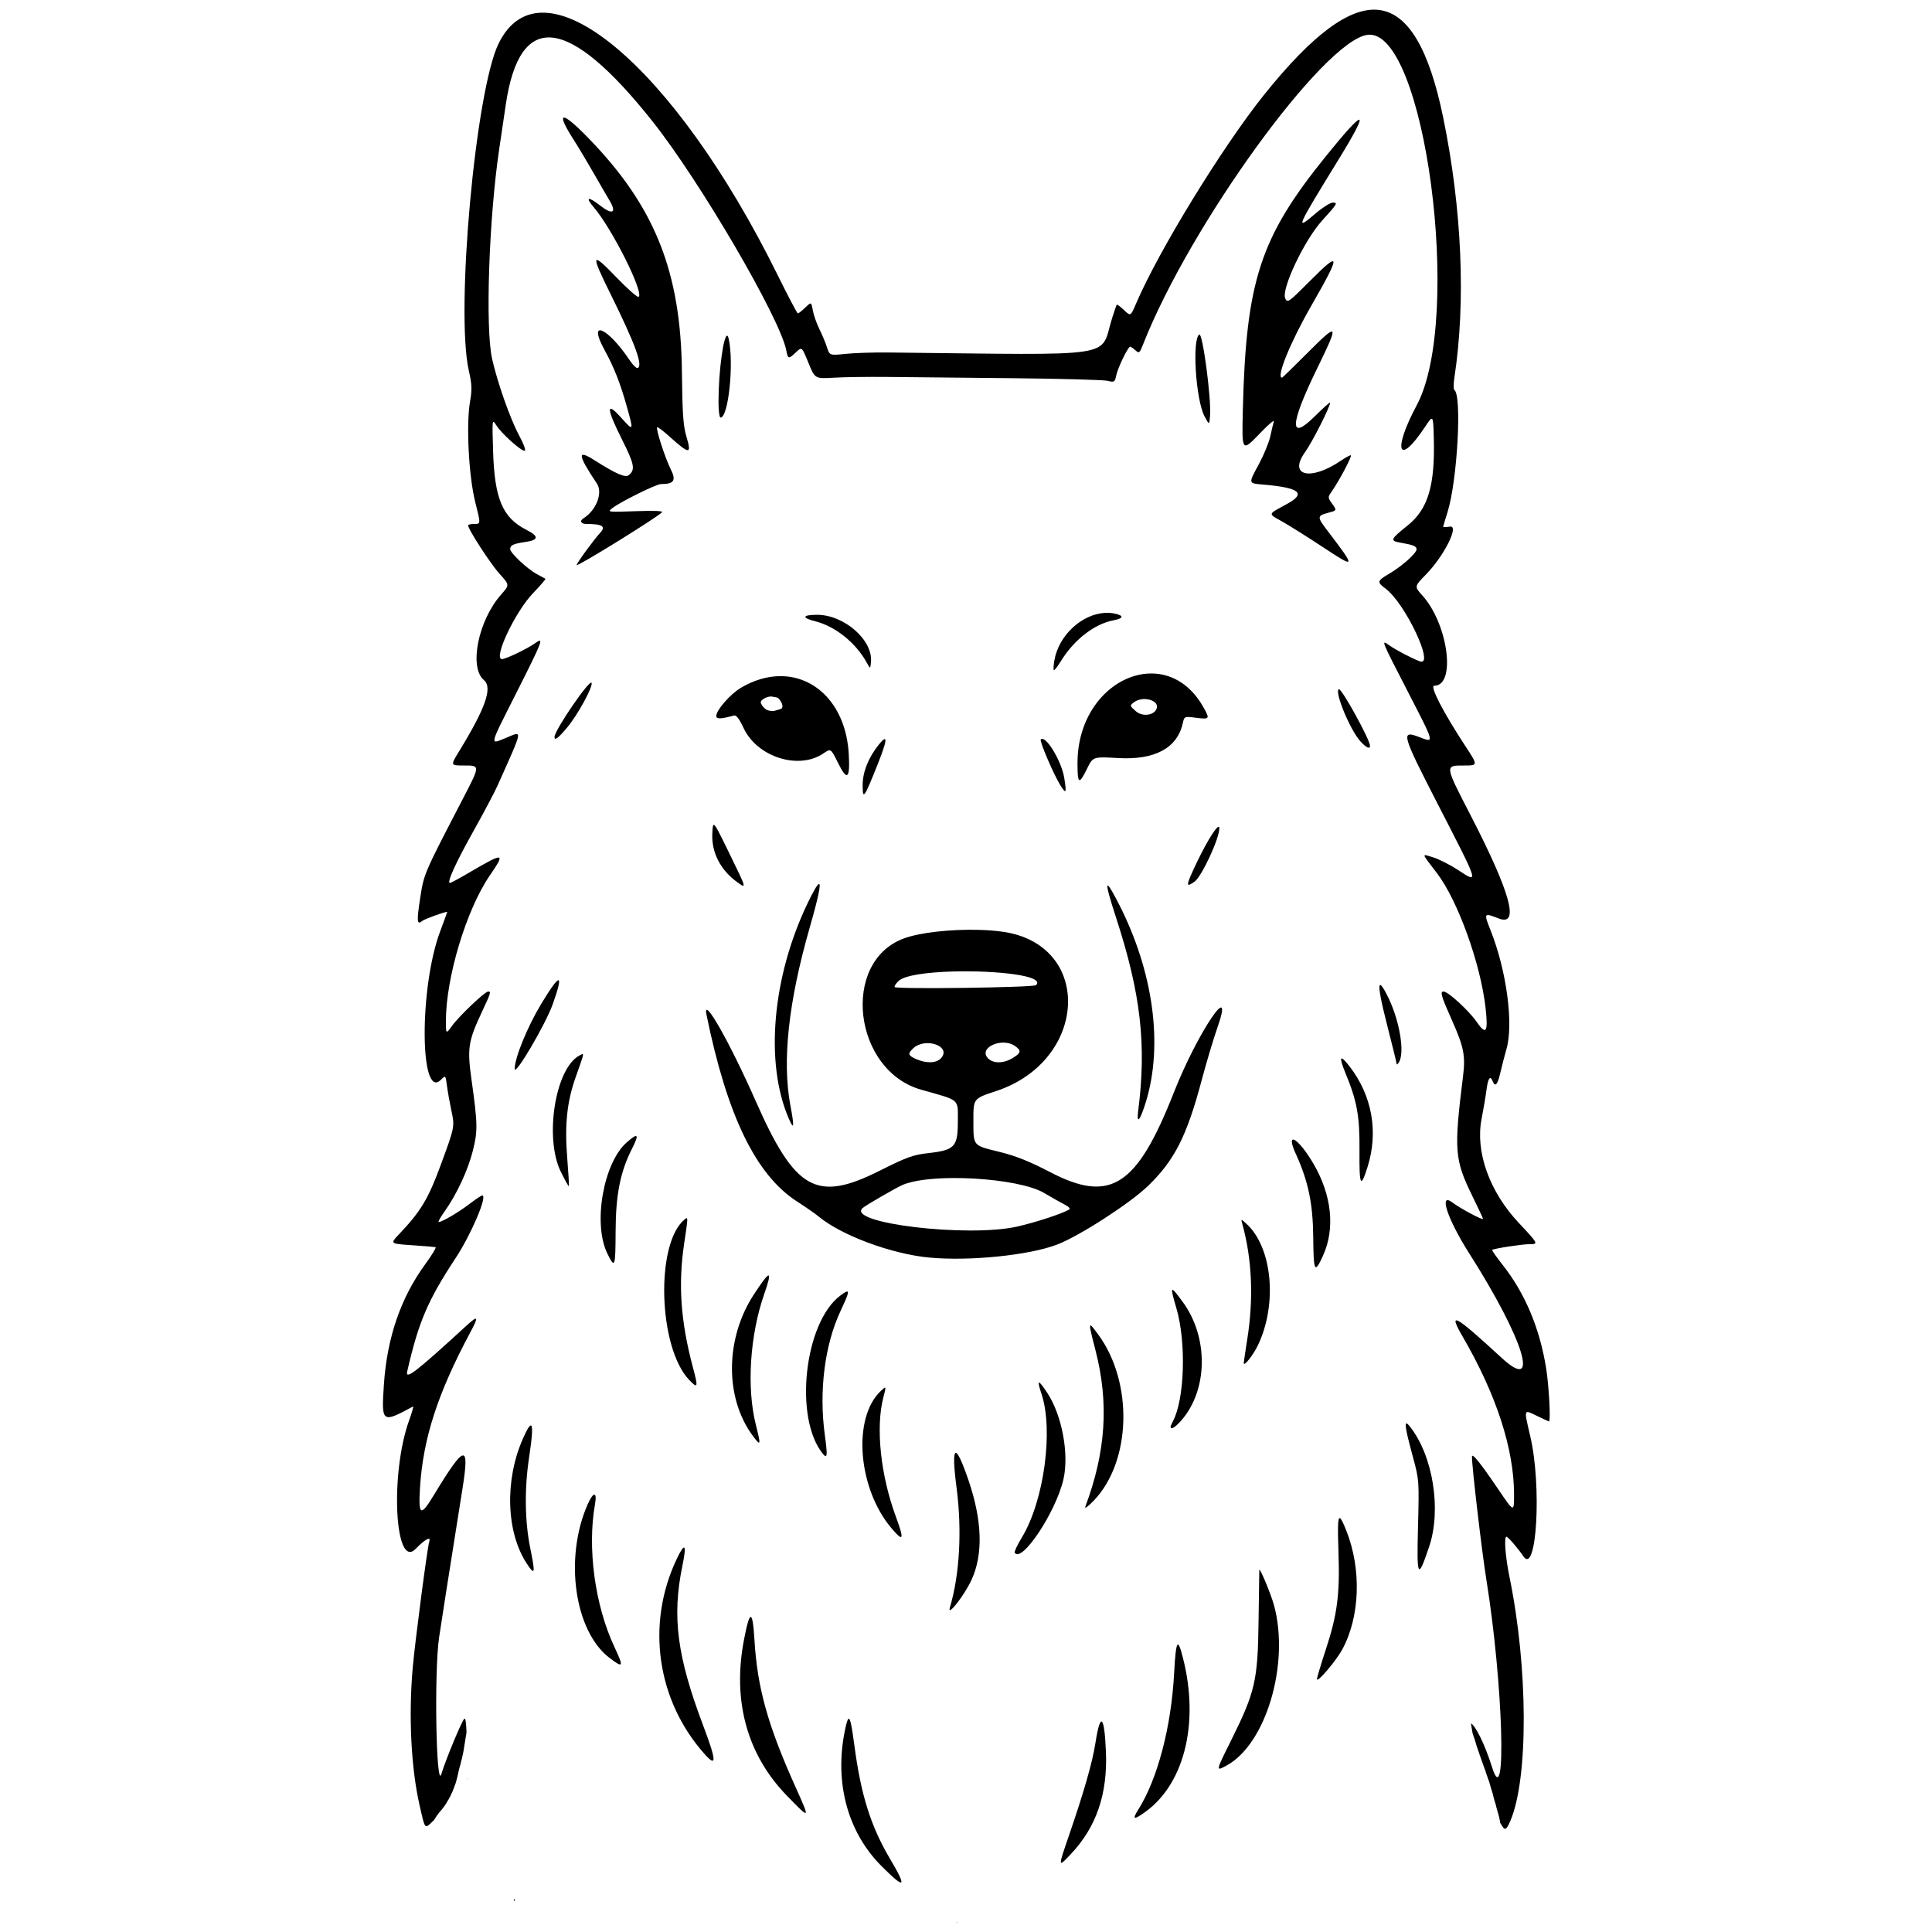<svg xmlns="http://www.w3.org/2000/svg" width="500mm" height="500mm" viewBox="0 0 500 500" xml:space="preserve"><g><path d="m356.93 2.58c-7.576-0.94-17.368 6.428-29.86 22.044-10.758 13.449-27.199 40.266-33.021 53.863-1.453 3.394-1.453 3.395-3.156 1.763-0.937-0.898-1.784-1.523-1.882-1.388-0.098 0.135-0.629 1.665-1.179 3.4-3.358 10.585 2.981 9.606-58.012 8.962-3.785-0.04-8.733 0.121-10.996 0.357-4.114 0.43-4.113 0.43-4.809-1.72-0.383-1.183-1.272-3.312-1.974-4.731-0.703-1.419-1.459-3.579-1.681-4.801-0.404-2.22-0.404-2.221-1.974-0.717-0.863 0.827-1.719 1.503-1.901 1.503-0.182 0-2.528-4.452-5.213-9.893-26.913-54.544-61.021-82.855-72.233-59.956-5.986 12.225-11.185 69.383-7.702 84.681 0.801 3.519 0.853 4.843 0.313 7.946-1.038 5.961-0.339 19.397 1.359 26.114 1.413 5.592 1.413 5.592-0.227 5.592-0.902 0-1.641 0.159-1.641 0.352 0 1.014 5.807 9.974 8.103 12.503 2.655 2.924 2.655 2.925 0.491 5.364-5.97 6.728-8.429 18.886-4.49 22.2 2.278 1.917 0.438 7.196-6.404 18.375-2.276 3.718-2.277 3.719 1.158 3.719 4.344 0 4.352-0.172-0.392 8.97-9.966 19.206-9.888 19.023-10.861 25.335-0.935 6.063-0.843 7.068 0.542 5.919 0.571-0.474 5.48-2.269 6.468-2.366 0.035-4e-3 -0.787 2.258-1.827 5.026-5.46 14.536-5.325 43.954 0.176 38.452 1.206-1.206 1.206-1.206 1.577 1.598 0.204 1.542 0.722 4.442 1.15 6.444 0.87 4.066 0.857 4.135-2.733 13.908-3.277 8.922-5.187 12.094-10.894 18.096-2.262 2.379-2.262 2.379 3.392 2.766 3.11 0.212 5.866 0.438 6.126 0.502 0.26 0.064-0.965 2.086-2.723 4.493-6.28 8.599-9.832 18.956-10.644 31.036-0.672 9.995-0.552 10.085 7.529 5.71 0.203-0.11-0.236 1.468-0.976 3.506-5.022 13.836-3.743 38.986 1.694 33.311 2.345-2.448 4.042-3.34 3.488-1.833-0.46 1.25-3.665 25.677-4.271 32.547-1.114 12.633-0.437 26.082 1.804 35.844 1.445 6.292 1.223 6.056 3.563 3.788 0.059-0.057 0.051-0.026 0.106-0.08 0.059-0.094 0.118-0.189 0.179-0.281 0.062-0.096 0.128-0.189 0.191-0.283 0.032-0.044-0.013 0.019 0.069-0.126 0.059-0.101 0.126-0.197 0.193-0.292 0.094-0.132 0.185-0.266 0.278-0.398 0.113-0.158 0.208-0.274 0.317-0.417 0.094-0.115 0.173-0.241 0.265-0.357 0.115-0.137 0.234-0.269 0.359-0.396 0.101-0.105 0.182-0.231 0.276-0.343 0.103-0.131 0.208-0.262 0.315-0.39 0.067-0.082 0.118-0.177 0.187-0.257 0.098-0.149 0.201-0.294 0.302-0.44 0.077-0.1 0.146-0.206 0.212-0.313 0.035-0.047 7e-3 -7e-3 0.065-0.113 0.076-0.138 0.149-0.277 0.232-0.411 0.145-0.236 0.279-0.478 0.431-0.71 0.149-0.268 0.292-0.539 0.428-0.814 0.153-0.302 0.28-0.616 0.432-0.918 0.128-0.266 0.248-0.536 0.329-0.82 0.118-0.336 0.243-0.67 0.375-1.002 0.106-0.263 0.205-0.528 0.279-0.803 0.095-0.339 0.183-0.679 0.273-1.019 0.076-0.308 0.16-0.615 0.227-0.926 0.055-0.28 0.108-0.56 0.175-0.838 0.058-0.276 0.119-0.551 0.201-0.821 0.082-0.281 0.162-0.563 0.248-0.843 0.088-0.276 0.139-0.562 0.211-0.842 0.091-0.364 0.173-0.729 0.26-1.095 0.088-0.38 0.169-0.763 0.258-1.143 0.072-0.335 0.129-0.674 0.186-1.011 0.058-0.385 0.125-0.769 0.175-1.156 0.05-0.293 0.106-0.585 0.148-0.88 0.04-0.291 0.077-0.583 0.13-0.871 0.04-0.188 0.082-0.374 0.112-0.564 0.03-0.139 0.036-0.282 0.061-0.422 0.017-0.163 0.043-0.323 0.068-0.485-0.102-2.548-0.27-3.724-0.572-3.474-0.647 0.537-4.958 10.926-5.912 14.247-1.38 4.805-1.927-26.397-0.619-35.271 0.632-4.287 2.53-16.357 6.072-38.632 1.869-11.75 0.581-11.44-7.438 1.79-3.421 5.644-4.016 5.341-3.579-1.823 0.78-12.809 4.572-24.53 13.062-40.376 2.195-4.096 1.989-4.431-1.022-1.67-13.15 12.058-15.871 14.159-15.34 11.841 2.935-12.82 5.306-18.37 12.542-29.353 4.003-6.075 8.305-16.192 6.886-16.192-0.232 0-1.738 1.004-3.344 2.232-2.86 2.186-7.061 4.65-7.929 4.65-0.241 0 0.437-1.226 1.506-2.724 3.126-4.38 6.026-10.596 7.308-15.666 1.308-5.171 1.274-6.993-0.346-18.533-1.123-7.999-0.836-9.884 2.64-17.303 2.394-5.109 2.491-5.419 1.676-5.419-0.826 0-7.468 6.306-9.304 8.832-1.625 2.237-1.626 2.237-1.626-1.215 0-11.228 5.289-28.782 11.33-37.602 4.212-6.151 3.872-6.179-5.872-0.466-2.203 1.292-4.191 2.349-4.419 2.349-0.874 0 1.493-5.21 6.122-13.477 2.649-4.731 5.449-10.022 6.223-11.757 6.724-15.074 6.546-14.094 2.245-12.342-4.364 1.778-4.522 2.533 2.297-10.999 7.288-14.462 7.561-15.178 5.131-13.447-2.01 1.431-7.543 4.083-8.535 4.092-2.382 0.019 3.363-12.2 8.012-17.042 1.903-1.982 3.354-3.667 3.224-3.744-0.13-0.078-1.14-0.628-2.244-1.223-2.441-1.315-6.882-5.483-6.882-6.458 0-1.003 0.83-1.398 3.852-1.83 3.56-0.509 3.664-1.471 0.344-3.161-6.189-3.15-8.248-8.034-8.62-20.445-0.249-8.316-0.249-8.316 0.858-6.573 1.329 2.092 6.307 6.573 7.302 6.573 0.423 0-0.186-1.675-1.509-4.158-2.272-4.264-5.526-13.526-6.902-19.643-1.786-7.939-0.832-36.266 1.825-54.197 0.631-4.258 1.402-9.473 1.713-11.587 3.609-24.55 16.194-23.12 37.969 4.312 12.331 15.535 33.09 51.087 34.634 59.316 0.421 2.244 0.596 2.275 2.518 0.434 1.498-1.435 1.497-1.435 3.194 2.724 1.696 4.159 1.696 4.159 6.563 3.873 2.676-0.158 8.867-0.245 13.756-0.195 4.889 0.05 19.342 0.195 32.117 0.322 12.775 0.127 24.039 0.436 25.032 0.685 1.711 0.43 1.827 0.354 2.224-1.469 0.445-2.041 3.037-7.373 3.585-7.373 0.179 0 0.786 0.418 1.351 0.929 0.964 0.873 1.085 0.778 2.013-1.577 12.183-30.928 46.702-78.528 58.052-80.05 14.805-1.986 24.814 73.298 12.745 95.859-6.339 11.85-4.763 16.016 2.129 5.625 2.123-3.201 2.123-3.201 2.288 2.775 0.342 12.36-1.468 18.45-6.746 22.694-4.517 3.631-4.663 3.974-1.903 4.464 3.423 0.607 4.184 0.922 4.184 1.731 0 1.006-3.803 4.394-7.098 6.326-3.121 1.829-3.201 2.152-0.947 3.818 5.122 3.787 12.932 20.377 8.865 18.831-2.151-0.818-6.127-2.903-7.846-4.113-2.211-1.557-2.274-1.715 4.772 11.975 7.088 13.774 6.971 13.28 2.789 11.691-4.634-1.761-4.317-0.633 4.833 17.167 11.043 21.481 10.853 20.862 5.291 17.238-2.042-1.331-4.918-2.781-6.39-3.225-3.035-0.913-3.147-1.358 1.025 4.113 5.384 7.062 11.293 23.447 12.569 34.856 0.706 6.313 0.15 7.184-2.307 3.612-1.996-2.902-7.39-7.846-8.559-7.846-0.974 0-0.644 1.123 2.235 7.59 2.995 6.73 3.454 9.05 2.81 14.234-2.401 19.321-2.223 21.641 2.4 31.095 1.52 3.108 2.765 5.769 2.765 5.912 0 0.449-5.932-2.721-7.902-4.222-3.663-2.791-1.333 4.245 4.384 13.239 14.1 22.182 18.459 36.286 8.33 26.953-12.203-11.243-13.985-12.216-10.085-5.501 8.733 15.035 13.302 29.085 13.302 40.912 0 4.625-4.2e-4 4.625-4.007-1.285-4.764-7.027-6.883-9.653-6.887-8.537-9e-3 2.652 2.566 24.624 3.737 31.877 4.308 26.696 5.334 60.772 1.459 48.462-1.941-6.168-4.311-10.727-5.447-11.338 4e-3 0.024 7e-3 0.041 0.026 0.14 0.039 0.268 0.061 0.539 0.107 0.806 0.057 0.321 0.118 0.642 0.175 0.964 0.028 0.176 0.053 0.353 0.079 0.53 7e-3 0.019 0.011 0.039 0.018 0.058 0.086 0.271 0.166 0.543 0.256 0.813 0.116 0.358 0.246 0.712 0.367 1.069 0.091 0.313 0.182 0.626 0.275 0.938 0.07 0.254 0.14 0.505 0.229 0.753 0.139 0.393 0.293 0.781 0.413 1.181 0.096 0.347 0.233 0.681 0.341 1.025 0.081 0.278 0.196 0.544 0.295 0.815 0.137 0.387 0.258 0.779 0.41 1.161 0.111 0.314 0.221 0.628 0.328 0.943 0.048 0.176 0.128 0.343 0.192 0.514 0.106 0.248 0.225 0.495 0.28 0.76 0.041 0.165 0.114 0.323 0.147 0.49 0.062 0.238 0.188 0.455 0.246 0.695 0.067 0.225 0.132 0.451 0.219 0.67 0.091 0.248 0.183 0.496 0.285 0.741 0.091 0.266 0.163 0.535 0.235 0.807 0.069 0.277 0.155 0.549 0.228 0.824 0.074 0.28 0.172 0.554 0.266 0.828 0.084 0.273 0.188 0.541 0.242 0.823 0.051 0.219 0.095 0.441 0.15 0.659 0.071 0.25 0.133 0.502 0.208 0.75 0.063 0.235 0.134 0.465 0.207 0.697 0.061 0.212 0.138 0.418 0.203 0.629 0.066 0.233 0.125 0.469 0.159 0.708 0.136 0.454 0.267 0.909 0.394 1.366 0.098 0.35 0.197 0.699 0.291 1.05 0.087 0.345 0.155 0.694 0.206 1.046 0.032 0.179 0.059 0.359 0.08 0.54 0.053 0.084 0.101 0.076 0.155 0.177 1.024 1.913 1.379 1.809 2.469-0.722 4.715-10.952 4.614-39.649-0.221-63.148-1.063-5.165-1.456-10.405-0.781-10.405 0.389 0 3.025 3.054 4.36 5.05 3.46 5.172 4.814-18.111 1.804-31.038-1.695-7.282-1.799-6.989 1.832-5.231 1.574 0.762 2.928 1.389 3.006 1.391 0.488 0.017-2e-3 -9.193-0.733-13.759-1.667-10.42-5.479-19.457-11.319-26.838-1.571-1.986-2.76-3.695-2.643-3.799 0.389-0.346 7.732-1.48 9.58-1.48 2.454 0 2.451-7e-3 -2.768-5.584-7.542-8.061-11.207-18.337-9.56-26.805 0.492-2.531 1.07-5.957 1.285-7.614 0.389-3.001 0.971-3.784 1.597-2.151 0.613 1.598 1.273 0.874 1.961-2.151 0.377-1.656 1.094-4.43 1.594-6.165 1.891-6.552 0.033-20.369-4.15-30.867-1.748-4.386-1.69-4.467 2.108-2.97 5.54 2.184 3.172-6.522-7.29-26.799-6.684-12.954-6.66-12.773-1.632-12.773 3.628 0 3.627-5e-5 0.337-5.018-5.787-8.828-9.289-15.629-8.048-15.629 5.707 0 3.589-15.975-3.1-23.378-2.083-2.305-2.082-2.306 0.975-5.437 4.646-4.758 8.645-12.723 6.209-12.366-0.984 0.144-1.789 0.168-1.789 0.052 0-0.116 0.507-1.813 1.126-3.771 2.55-8.068 3.788-30.398 1.756-31.654-0.231-0.143-0.212-1.623 0.041-3.289 2.98-19.534 1.933-43.658-2.917-67.229-3.625-17.618-8.984-26.869-16.559-27.811zm-210.98 27.857c-0.696 0.062 0.117 2.003 2.561 5.811 1.161 1.808 3.438 5.61 5.061 8.449 1.623 2.839 3.495 6.067 4.16 7.175 1.926 3.205 0.816 3.837-2.374 1.351-3.182-2.479-3.992-2.263-1.67 0.447 4.738 5.529 13.089 22.231 11.581 23.163-0.299 0.185-2.851-2.059-5.673-4.987-6.631-6.882-6.832-6.348-1.595 4.236 6.399 12.934 8.487 18.64 7.013 19.16-0.315 0.111-1.219-0.764-2.007-1.945-5.735-8.594-11.007-10.885-6.634-2.883 2.536 4.641 4.15 8.724 5.845 14.784 1.81 6.472 1.789 6.515-1.486 2.872-3.938-4.379-3.84-2.457 0.294 5.785 3.163 6.307 3.424 7.691 1.716 9.108-0.888 0.737-3.358-0.333-8.831-3.823-4.615-2.944-4.485-1.577 0.571 6.019 1.591 2.39-0.184 6.945-3.506 8.998-1.047 0.647-0.62 1.442 0.776 1.442 4.094 0 5.109 0.624 3.627 2.229-1.709 1.851-6.136 7.915-6.136 8.405 0 0.569 20.489-12.092 22.08-13.645 0.373-0.364-2.007-0.467-6.813-0.294-7.29 0.263-7.368 0.252-6.022-0.803 2.054-1.61 11.368-6.216 12.569-6.216 3.401 0 3.994-0.901 2.528-3.84-1.476-2.96-3.909-10.477-3.517-10.869 0.131-0.131 1.472 0.867 2.979 2.217 5.512 4.938 6.008 4.945 4.562 0.06-0.788-2.661-1.016-6.022-1.125-16.531-0.27-25.953-6.97-42.785-24.043-60.413-3.59-3.706-5.793-5.524-6.489-5.462zm205.82 0.554c-0.565-0.125-3.471 3.052-8.708 9.532-16.911 20.926-20.588 32.158-21.412 65.396-0.279 11.266-0.34 11.192 4.749 5.893 1.961-2.043 3.431-3.269 3.267-2.724-0.165 0.544-0.581 2.28-0.926 3.857-0.344 1.577-1.644 4.758-2.889 7.069-2.855 5.302-2.917 5.047 1.322 5.419 9.153 0.805 10.898 2.232 6.022 4.924-5.299 2.925-5.182 2.443-1.147 4.74 1.814 1.032 6.364 3.899 10.113 6.37h1e-3c8.817 5.812 8.857 5.693 1.357-4.157-2.689-3.532-2.679-3.819 0.162-4.585 2.314-0.623 2.314-0.622 1.108-2.316-1.194-1.676-1.194-1.709-0.106-3.271 2.018-2.896 5.394-9.32 4.897-9.32-0.269 0-1.434 0.641-2.587 1.425-7.835 5.324-13.664 3.926-9.249-2.217 1.859-2.587 6.492-11.74 6.492-12.825 0-0.222-1.796 1.379-3.992 3.557-6.678 6.627-6.457 2.107 0.604-12.347 5.794-11.861 5.609-12.168-2.469-4.082-3.525 3.529-6.488 6.415-6.584 6.415-1.601 0 2.108-9.114 7.611-18.698 7.655-13.333 7.606-14.356-0.31-6.409-5.578 5.6-5.901 5.831-6.471 4.614-1.107-2.364 4.925-15.091 9.582-20.219 3.902-4.296 4.079-4.596 2.719-4.596-0.644 0-2.667 1.277-4.496 2.838-5.292 4.516-5.096 4.059 6.001-14.012 4.129-6.724 5.905-10.15 5.341-10.274zm-41.392 55.584c-1.922 1.188-0.913 16.938 1.357 21.176 1.245 2.325 1.244 2.325 1.429-0.255 0.325-4.528-1.928-21.451-2.785-20.921zm-122.15 0.321c-0.924-0.417-2.283 9.004-2.283 17.181 0 2.196 0.238 3.993 0.528 3.993 2.045 0 3.51-14.071 2.119-20.36-0.109-0.493-0.232-0.754-0.364-0.813zm97.801 71.713c-5.961 0.285-12.071 5.752-13.179 12.403-0.223 1.341-0.257 2.437-0.075 2.437 0.181 0 1.007-1.097 1.836-2.437 3.403-5.505 8.659-9.558 13.594-10.484 2.58-0.484 2.727-1.192 0.354-1.714-0.831-0.183-1.679-0.247-2.531-0.206zm-74.544 0.503c-3.893 0-4.099 0.78-0.448 1.69 5.125 1.278 10.459 5.563 13.247 10.64 0.945 1.72 0.944 1.721 1.122-0.101 0.553-5.662-6.923-12.23-13.921-12.23zm87.375 15.21c-0.677-0.043-1.357-0.038-2.037 0.014-9.057 0.695-17.968 9.729-17.968 23.176 0 5.45 0.385 5.679 2.456 1.456 1.548-3.157 1.548-3.157 8.06-2.785 9.534 0.545 15.324-2.588 16.745-9.061 0.384-1.746 0.384-1.746 3.479-1.36 3.496 0.437 3.572 0.318 1.793-2.823-3.189-5.631-7.789-8.314-12.53-8.618zm-97.2 0.666c-3.166 0.064-6.52 1.017-9.867 2.982-2.765 1.624-6.42 5.795-6.42 7.327 0 0.83 1.173 0.8 4.588-0.12 0.587-0.158 1.37 0.863 2.466 3.215 3.503 7.516 14.245 10.949 20.651 6.602 1.945-1.32 1.945-1.32 3.786 2.413 2.389 4.844 3.165 4.214 2.795-2.266-0.715-12.525-8.503-20.343-17.999-20.153zm-48.553 1.742c-0.393-1.178-9.6 12.248-9.6 13.998 0 1.052 0.945 0.334 3.345-2.542 2.667-3.196 6.604-10.407 6.255-11.456zm193.37 1.629c-1.168 0.722 3.024 10.765 5.672 13.587 1.495 1.594 2.412 2 2.412 1.07 0-1.582-7.433-15.059-8.084-14.657zm-147.13 1.901c0.038 2e-5 0.075-1.2e-4 0.113 0 0.039 1.5e-4 0.078 4.2e-4 0.117 1e-3 0.051 1e-3 0.102 2e-3 0.153 6e-3 0.062 5e-3 0.125 0.013 0.186 0.026 0.07 0.014 0.14 0.029 0.208 0.051 0.012 4e-3 0.024 8e-3 0.036 0.012 0.052 5e-3 0.105 0.01 0.157 0.016 0.082 8e-3 0.164 0.015 0.244 0.031 0.011 2e-3 0.023 4e-3 0.034 7e-3 4e-3 2.9e-4 7e-3 -1.8e-4 0.011 0 0.045 5e-3 0.091 0.015 0.135 0.028 0.052 8e-3 0.104 0.016 0.155 0.031 0.055 0.011 0.109 0.022 0.161 0.041 0.061 0.022 0.123 0.047 0.179 0.08 0.045 0.028 0.089 0.058 0.132 0.089 0.053 0.039 0.105 0.078 0.152 0.124 0.051 0.049 0.1 0.1 0.147 0.154 0.052 0.063 0.101 0.128 0.148 0.194 0.049 0.067 0.095 0.136 0.141 0.205 0.05 0.076 0.099 0.153 0.144 0.233 0.052 0.088 0.104 0.175 0.149 0.267 0.04 0.082 0.081 0.164 0.116 0.248 0.025 0.068 0.048 0.136 0.063 0.206 0.016 0.076 0.032 0.151 0.046 0.227 0.018 0.104 0.033 0.209 0.026 0.314-0.01 0.107-0.025 0.187-0.077 0.266-7.5e-4 7e-3 -4.6e-4 0.014-2e-3 0.021-0.019 0.096-0.08 0.177-0.156 0.236-0.017 0.013-0.035 0.023-0.052 0.034-0.075 0.047-0.158 0.079-0.242 0.105-0.067 0.021-0.134 0.04-0.201 0.062-0.068 0.022-0.136 0.046-0.204 0.067-0.078 0.026-0.159 0.042-0.239 0.059-0.032 6e-3 -0.063 0.014-0.094 0.02-0.025 9e-3 -0.051 0.017-0.076 0.025-0.078 0.025-0.157 0.049-0.237 0.07-0.053 0.015-0.106 0.032-0.159 0.048-0.054 0.016-0.107 0.035-0.161 0.052-0.049 0.016-0.097 0.033-0.147 0.046-0.063 0.016-0.128 0.024-0.193 0.03-0.069 5e-3 -0.138 6e-3 -0.207 7e-3 -0.067 6.5e-4 -0.135 8.7e-4 -0.202 1e-3 -0.068 2e-3 -0.135-2e-3 -0.203-7e-3 -0.071-6e-3 -0.143-0.016-0.214-0.026-0.07-9e-3 -0.139-0.02-0.208-0.03-0.066-7e-3 -0.131-0.017-0.195-0.03-0.059-0.013-0.118-0.029-0.176-0.045-0.059-0.018-0.117-0.036-0.175-0.056-0.047-0.02-0.096-0.037-0.144-0.054-0.064-0.019-0.124-0.049-0.182-0.082-0.052-0.034-0.103-0.068-0.151-0.107-0.034-0.03-0.069-0.057-0.104-0.084-0.022-0.018-0.045-0.034-0.067-0.053-0.035-0.029-0.019-0.023-0.034-0.029-0.042-0.032-0.078-0.07-0.115-0.108-0.038-0.03-0.074-0.064-0.11-0.098-0.038-0.036-0.079-0.069-0.118-0.104-0.047-0.041-0.088-0.088-0.127-0.136-0.032-0.035-0.059-0.072-0.088-0.11-0.03-0.04-0.06-0.081-0.089-0.121-0.021-0.031-0.044-0.059-0.066-0.088-0.021-0.025-0.039-0.054-0.057-0.082-0.025-0.044-0.044-0.09-0.068-0.134-0.016-0.028-0.034-0.055-0.053-0.081-0.022-0.033-0.044-0.065-0.065-0.098-0.02-0.035-0.04-0.07-0.059-0.105-0.025-0.039-0.031-0.086-0.05-0.127-0.019-0.045-0.03-0.093-0.037-0.141-4e-3 -0.03-2e-3 -0.015-5e-3 -0.045-0.018-0.201 0.043-0.338 0.132-0.407 0.031-0.054-2e-3 -0.098 0.061-0.151 0.017-0.015 0.034-0.029 0.052-0.043 0.044-0.033 0.09-0.066 0.136-0.097 0.064-0.043 0.126-0.089 0.19-0.131 0.072-0.049 0.144-0.1 0.217-0.148 0.058-0.039 0.116-0.076 0.175-0.115 0.053-0.035 0.106-0.067 0.164-0.093 0.055-0.025 0.109-0.055 0.165-0.077 0.066-0.027 0.133-0.052 0.204-0.066 0.029-7e-3 0.058-0.01 0.087-0.015 0.035-0.015 0.07-0.03 0.104-0.045 0.055-0.022 0.11-0.041 0.167-0.057 0.069-0.021 0.138-0.041 0.208-0.058 0.074-0.019 0.148-0.036 0.224-0.04 0.057-6e-3 0.114-0.014 0.171-0.013zm96.106 0.708c2.172-0.298 4.501 0.805 3.874 2.44-0.686 1.788-3.72 2.137-5.417 0.623-1.538-1.372-1.548-1.426-0.461-2.264 0.574-0.443 1.281-0.699 2.005-0.798zm-94.677 1.52c1e-3 3e-3 2e-3 7e-3 3e-3 0.01 1e-3 1e-3 -8.1e-4 -3e-3 -1e-3 -5e-3 -7.1e-4 -2e-3 -1e-3 -3e-3 -2e-3 -5e-3zm69.157 8.775c-0.232-0.075-0.432-0.045-0.587 0.11-0.375 0.375 3.285 8.945 5.035 11.787 1.522 2.472 1.695 2.165 1.043-1.844-0.633-3.886-3.865-9.531-5.491-10.053zm-40.87 0.055c-0.195-0.181-0.726 0.271-1.594 1.345-2.713 3.357-4.243 7.193-4.219 10.579 0.028 3.891 0.354 3.427 3.977-5.666 1.55-3.89 2.161-5.956 1.836-6.258zm-44.37 22.162c-0.245 0.07-0.285 0.902-0.348 2.233-0.235 4.902 2.109 9.465 6.478 12.61 2.446 1.761 2.457 1.801-2.138-7.617-2.606-5.34-3.583-7.342-3.991-7.226zm130.71 0.489c-0.731-0.106-3.832 5.103-6.704 11.438-1.745 3.848-1.68 4.258 0.44 2.772 1.851-1.297 6.424-11.139 6.424-13.827 0-0.244-0.056-0.368-0.16-0.383zm-103.51 14.814c-0.415 0.18-1.363 1.815-2.843 4.886-9.187 19.065-11.159 41.375-4.93 55.78 1.383 3.199 1.498 2.291 0.43-3.382-2.165-11.496-0.501-26.822 4.992-45.978 2.256-7.867 3.042-11.607 2.35-11.306zm74.957 0.485c-0.139-0.129-0.223-0.123-0.252 0.015-0.119 0.557 0.634 3.266 2.24 8.202 6.415 19.706 7.919 32.884 5.716 50.094-0.462 3.607 0.537 2.385 2.021-2.474 4.5-14.737 1.906-33.691-6.994-51.112-1.407-2.753-2.314-4.338-2.731-4.724zm-33.887 11.371c-7.065-0.158-14.963 0.697-19.125 2.256-16.294 6.101-13.005 34.157 4.586 39.125 10.206 2.882 9.463 2.244 9.463 8.126 0 6.686-0.778 7.514-7.794 8.301-3.791 0.425-5.497 1.048-12.494 4.562-16.302 8.187-21.815 5.078-32.025-18.059-6.784-15.374-13.836-27.736-12.73-22.319 5.329 26.12 12.782 41.474 23.464 48.337 2.208 1.419 4.695 3.148 5.527 3.842 5.843 4.878 18.845 9.716 28.597 10.642 10.422 0.99 25.895-0.578 33.169-3.364 5.733-2.196 18.885-10.688 23.534-15.196 6.829-6.621 10.001-12.865 13.822-27.21 1.253-4.704 3.077-10.814 4.053-13.577 4.788-13.564-5.104 1.087-11.207 16.6-9.586 24.366-16.413 28.773-31.996 20.656-5.385-2.805-8.895-4.207-13.19-5.267-6.973-1.721-6.694-1.376-6.705-8.277-9e-3 -5.507-9e-3 -5.507 5.849-7.438 23.87-7.869 25.196-37.854 1.823-41.233-2.001-0.289-4.264-0.453-6.619-0.506zm-6.247 10.78c11.026-0.3 23.887 1.056 21.404 3.538-0.614 0.614-36.216 1.093-36.587 0.492-0.134-0.216 0.329-0.931 1.029-1.589 1.583-1.486 7.538-2.262 14.153-2.442zm-102.21 2.267c-0.501-1e-3 -1.989 2.056-4.472 6.172-3.542 5.873-6.813 13.887-6.839 16.755-0.019 2.118 7.987-11.478 9.861-16.748 1.465-4.118 1.951-6.177 1.45-6.178zm212.59 1.283c-0.393 0.467 0.276 4.042 2.007 10.788 1.285 5.009 2.341 9.322 2.346 9.586 4e-3 0.264 0.259 0.092 0.565-0.381 1.66-2.569 0.136-11.269-3.065-17.492-0.999-1.943-1.617-2.781-1.853-2.501zm-97.261 14.859v5.2e-4c1.005 0.026 2.009 0.288 2.833 0.865 1.719 1.204 1.609 1.789-0.589 3.129-2.416 1.472-5.119 1.464-6.458-0.013-1.825-2.017 1.199-4.059 4.214-3.981zm-20.59 0.185c3.109-0.39 6.373 1.552 4.305 3.838-1.186 1.31-3.755 1.413-6.418 0.256-2.158-0.938-2.291-1.449-0.741-2.852 0.798-0.723 1.818-1.112 2.854-1.242zm-88.554 2.782c-0.163 0.038-0.426 0.204-0.769 0.388-6.236 3.337-9.09 21.33-4.773 30.097 1.05 2.133 1.98 3.796 2.067 3.695 0.087-0.101-0.104-3.41-0.422-7.353-0.686-8.49-0.069-14.45 2.147-20.731 1.825-5.173 2.239-6.212 1.751-6.097zm196.43 1.207c-0.173 0.296 0.19 1.541 1.093 3.732 2.997 7.267 3.69 11.098 3.62 20.025-0.071 9.159 0.297 9.918 2.075 4.285 2.877-9.115 1.197-18.515-4.66-26.078-1.245-1.607-1.955-2.26-2.128-1.964zm-182.41 20.064c-0.216-0.255-1.04 0.287-2.511 1.578-6.058 5.319-8.805 21.086-5.014 28.783 1.953 3.966 2.096 3.582 2.133-5.735 0.038-9.555 1.204-15.425 4.255-21.43 0.961-1.891 1.353-2.942 1.137-3.197zm169.82 0.883c-0.403 0.192-0.237 1.336 0.794 3.601 3.254 7.148 4.448 12.831 4.537 21.573 0.092 9.111 0.349 9.611 2.511 4.89 3.209-7.008 2.311-15.706-2.465-23.864-2.454-4.192-4.705-6.519-5.377-6.2zm-87.916 9.925c1.803-0.011 3.662 0.039 5.516 0.145 7.418 0.423 14.762 1.744 18.132 3.744 2.05 1.217 4.474 2.588 5.387 3.047 0.974 0.49 1.402 0.993 1.037 1.219-1.688 1.043-8.765 3.361-13.473 4.413-12.859 2.873-44.284-0.895-39.978-4.793 0.77-0.697 8.56-5.209 10.322-5.977 2.748-1.199 7.65-1.767 13.058-1.798zm-68.927 10.389c-0.121 4e-3 -0.303 0.155-0.547 0.357-7.561 6.275-6.777 33.135 1.213 41.498h1e-3c2.267 2.373 2.374 2.007 0.961-3.283-3.166-11.857-3.841-21.501-2.247-32.081 0.784-5.199 0.98-6.504 0.619-6.491zm143.68 0.479c-0.134 0.011-0.035 0.37 0.162 1.087 2.498 9.079 2.931 19.158 1.274 29.676-0.509 3.231-0.925 6.045-0.925 6.254 0 1.06 2.474-2.075 3.725-4.72 5.039-10.652 3.642-25.225-3.003-31.302-0.733-0.67-1.1-1.005-1.234-0.994zm-122.49 14.352c-0.418 0.015-1.653 1.659-3.793 4.936-7.492 11.477-7.544 26.929-0.122 36.751 1.933 2.558 1.991 2.281 0.649-3.051-2.415-9.59-1.549-23.164 2.155-33.791 1.13-3.243 1.529-4.859 1.111-4.845zm104.51 3.755c-0.214 0.228 0.199 1.762 1.077 4.776 2.575 8.832 2.109 23.555-0.924 29.221-0.323 0.604-0.587 1.243-0.587 1.421 0 0.846 1.189 0.142 2.739-1.623 6.956-7.922 7.124-21.568 0.38-30.729-1.631-2.215-2.471-3.294-2.685-3.067zm-84.428 0.475c-0.321 0.137-0.803 0.464-1.445 0.938-9.386 6.939-12.124 31.862-4.508 41.039h1e-3c1.104 1.33 1.187 0.419 0.453-4.953-1.549-11.335-0.032-23.313 4.06-32.044 1.921-4.101 2.402-5.392 1.439-4.98zm63.346 8.727c-0.097-0.041-0.156-9.8e-4 -0.179 0.127-0.092 0.511 0.396 2.431 1.377 6.239 3.524 13.683 2.709 26.238-2.632 40.536-0.236 0.631 0.76-0.094 2.212-1.612 9.711-10.146 10.254-30.544 1.144-42.955-1.003-1.367-1.631-2.212-1.921-2.334zm-13.395 14.762c-0.238 0.035-0.015 1.005 0.624 2.917 3.133 9.377 0.671 27.601-5.004 37.036-1.206 2.005-2.079 3.829-1.939 4.055 1.776 2.874 10.634-10.419 12.614-18.931 1.519-6.528-0.353-16.617-4.152-22.384-1.204-1.828-1.904-2.728-2.142-2.693zm-39.794 1.369c-0.079-0.213-0.432 0.117-1.138 0.776-7.451 6.952-5.988 25.363 2.836 35.669 3.03 3.539 3.243 2.88 1.019-3.159-3.948-10.72-5.239-23.046-3.226-30.806 0.392-1.51 0.589-2.266 0.51-2.479zm134.87 9.201c-0.516 0.031 0.019 2.585 1.746 8.952 1.522 5.61 1.55 5.996 1.246 17.706-0.349 13.448-0.061 13.971 2.883 5.234 3.239-9.61 0.985-23.609-5.013-31.13-0.401-0.503-0.69-0.773-0.862-0.763zm-226.67 0.53c-0.377 0.103-1.035 1.252-1.987 3.404-4.77 10.787-4.341 24.269 1.032 32.388 2.088 3.155 2.214 2.576 0.87-4.019-1.412-6.929-1.527-15.369-0.316-23.401 0.876-5.815 1.03-8.544 0.402-8.372zm109.94 7.124c-0.522 0.346-0.427 3.385 0.315 9.099 1.422 10.96 0.775 22.45-1.74 30.874-0.792 2.654 3.652-2.988 5.552-7.048 3.092-6.608 2.842-15.385-0.738-25.865-1.728-5.059-2.867-7.407-3.388-7.061zm-93.451 10.786c-0.365 0.011-0.982 0.834-1.705 2.468-6.144 13.891-3.444 32.881 5.657 39.785 3.584 2.719 3.716 2.417 1.247-2.852-5.044-10.764-7.054-25.593-5.013-36.988 0.29-1.621 0.179-2.423-0.186-2.413zm192.96 6.069c-0.563-0.19-0.589 2.45-0.372 8.709 0.384 11.069-0.294 16.253-3.336 25.483-1.236 3.752-2.239 7.126-2.226 7.498 0.033 1.018 4.892-4.685 6.51-7.64 4.634-8.465 5.066-20.797 1.079-30.824-0.787-1.98-1.318-3.112-1.656-3.226zm-169.66 7.666c-0.242-0.311-0.895 0.645-1.956 2.872-8.05 16.906-5.168 36.796 7.343 50.681 3.026 3.358 2.902 1.499-0.5-7.507-6.772-17.928-8.11-28.168-5.4-41.321 0.585-2.838 0.755-4.414 0.513-4.725zm148.8 5.74c-0.019 0.158-0.105 6.094-0.192 13.191-0.188 15.467-0.868 18.407-7.192 31.103-3.923 7.876-3.923 7.876-1.074 6.325 10.233-5.569 16.385-26.414 12.254-41.522-0.779-2.848-3.702-9.856-3.795-9.098zm-131.62 12.167c-0.432-0.011-0.994 1.978-1.758 5.97-3.021 15.792 0.837 29.737 11.162 40.331 6.065 6.223 6.03 6.264 2.142-2.395-7.128-15.876-9.833-25.562-10.572-37.861-0.242-4.019-0.543-6.033-0.975-6.045zm110.5 7.17c-0.406 0.243-0.672 2.599-0.929 7.466-0.726 13.78-4.293 27.336-9.26 35.205-1.675 2.653-1.205 2.798 1.864 0.575 10.481-7.592 14.188-24.25 9.232-41.486-0.371-1.289-0.664-1.905-0.907-1.759zm-85.187 19.19c-0.27 0.141-0.554 1.153-0.921 2.92-2.804 13.506 0.658 26.396 9.45 35.188 6.172 6.172 6.69 5.707 2.167-1.949-4.927-8.34-7.479-16.445-9.156-29.084-0.681-5.129-1.09-7.311-1.539-7.075zm65.587 0.76c-0.47-0.415-1.048 1.378-1.677 5.43-0.786 5.065-2.962 12.675-6.895 24.106-2.861 8.316-2.86 8.316 0.637 4.588 6.506-6.936 9.411-15.462 8.964-26.304-0.197-4.781-0.559-7.403-1.029-7.819zm-164.28 14.598v4e-3c2.8e-4 -1e-3 1e-3 -2e-3 1e-3 -4e-3zm0 4e-3c-0.029 0.117-0.058 0.235-0.087 0.352 0.034-0.052 0.065-0.105 0.098-0.157 2e-3 -0.07-0.01-0.126-0.01-0.195zm12.222 31.273c-0.046 0.044-0.093 0.088-0.139 0.132-9e-3 0.022 4e-3 0.284-4e-3 0.316 0.1 1e-3 0.2 7e-3 0.3 7e-3 -0.03-0.042-0.132-0.438-0.157-0.455zm114.83 5.946c-0.132 6e-3 -0.264 6e-3 -0.394 0.025-0.036 4e-3 -0.116 0.076-0.081 0.072 0.16-0.019 0.316-0.069 0.475-0.096z" stroke-width="2.168"></path></g></svg>